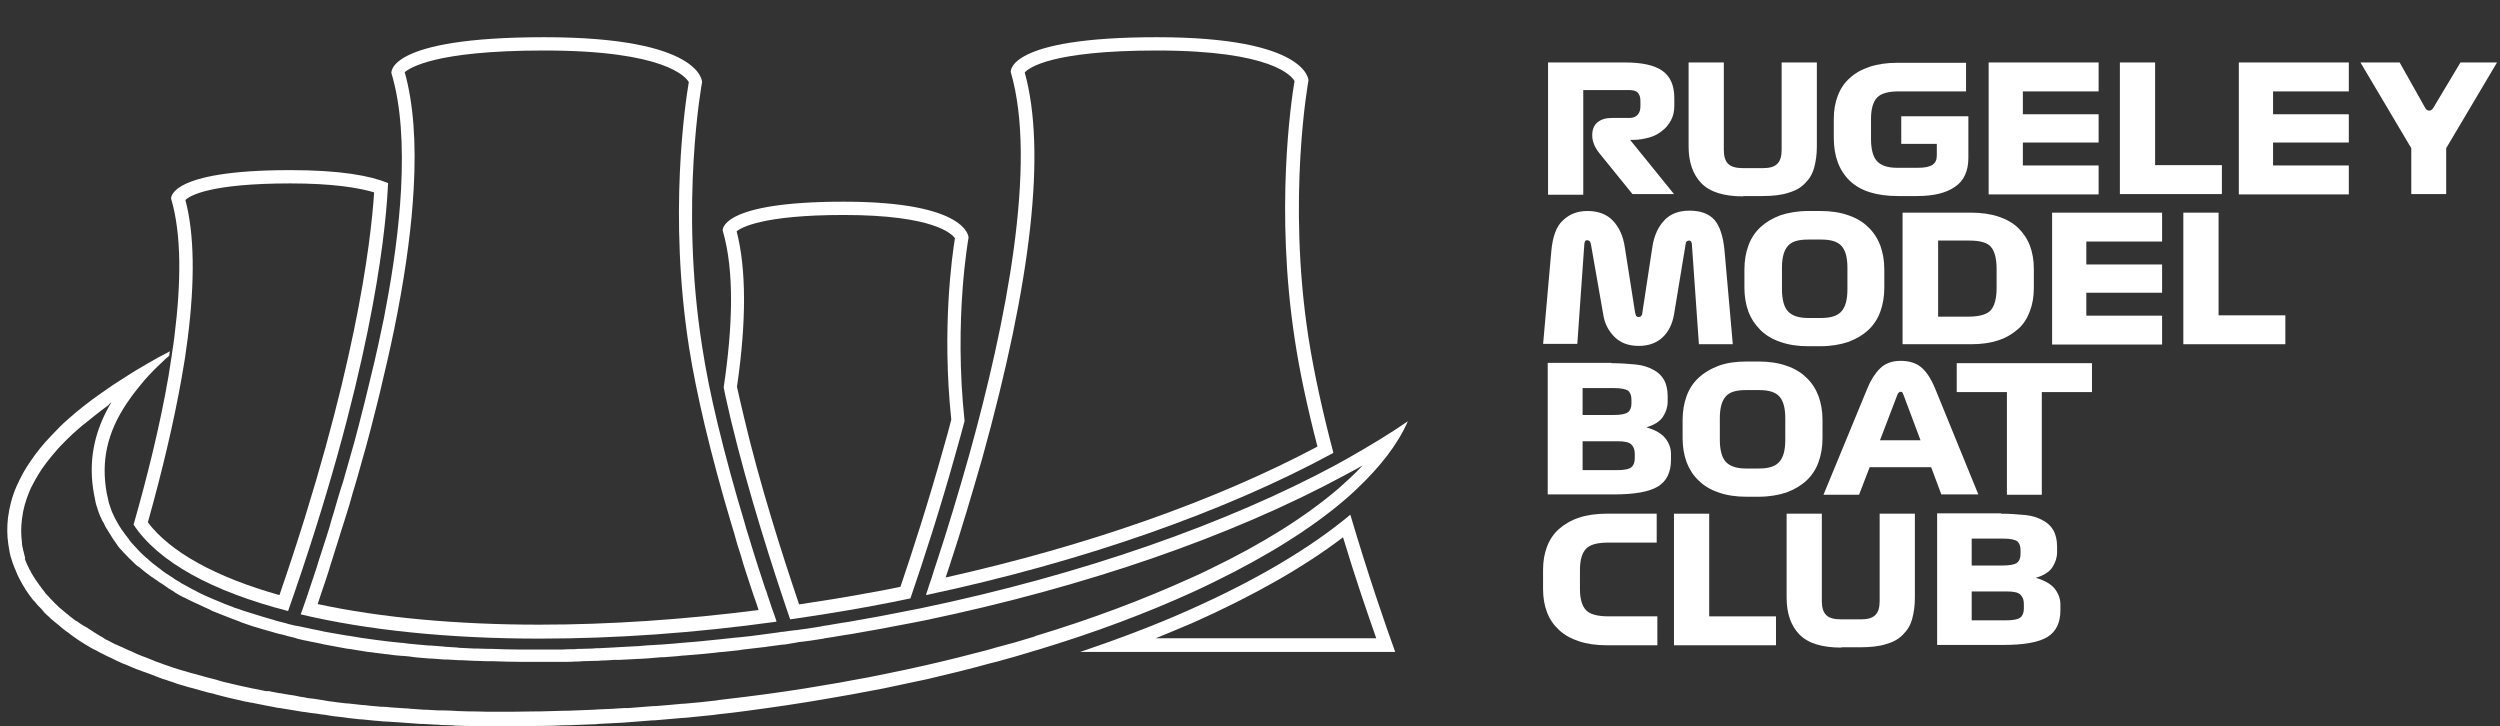 <?xml version="1.0" encoding="utf-8"?>
<!-- Generator: Adobe Illustrator 28.1.0, SVG Export Plug-In . SVG Version: 6.00 Build 0)  -->
<svg version="1.1" id="Layer_1" xmlns="http://www.w3.org/2000/svg" xmlns:xlink="http://www.w3.org/1999/xlink" x="0px" y="0px"
	 viewBox="0 0 752.4 218.6" style="enable-background:new 0 0 752.4 218.6;" xml:space="preserve">
<rect x="0" y="0" width="752.4" height="218.6" fill="#333333" stroke="none"/>
<style type="text/css">
	.st0{fill:#FFFFFF;}
</style>
<g>
	<path class="st0" d="M503.8,58.4h-12.5l-9.8-12.1c-0.9-1.1-1.5-2.1-1.8-3c-0.4-1-0.5-1.8-0.5-2.6c0-1.7,0.5-3,1.6-3.9
		c1.1-0.9,2.5-1.3,4.3-1.3h5.2c1.2,0,2-0.3,2.6-1c0.6-0.7,0.8-1.5,0.8-2.5v-1.7c0-1.1-0.3-1.9-0.8-2.4c-0.5-0.6-1.5-0.8-2.7-0.8
		h-13.7v31.5h-10.6V18.8H489c5.1,0,8.9,0.8,11.3,2.5c2.4,1.7,3.6,4.4,3.6,8.2v2.3c0,1.7-0.3,3.1-1,4.4c-0.7,1.3-1.6,2.4-2.7,3.2
		c-1.1,0.9-2.4,1.6-3.9,2s-3.1,0.7-4.7,0.7h-1L503.8,58.4z"/>
	<path class="st0" d="M524.7,59.1c-5.9,0-10.1-1.3-12.7-4c-2.5-2.6-3.8-6.3-3.8-11V18.8h10.6v26.3c0,1.9,0.4,3.3,1.3,4.2
		c0.9,0.9,2.4,1.3,4.5,1.3h6c2,0,3.4-0.4,4.3-1.3c0.9-0.9,1.3-2.3,1.3-4.2V18.8h10.6v25.3c0,2.4-0.3,4.5-0.8,6.3
		c-0.5,1.9-1.4,3.4-2.7,4.7c-1.2,1.3-2.9,2.3-5,2.9c-2.1,0.7-4.7,1-7.8,1H524.7z"/>
	<path class="st0" d="M591.7,18.8v8.7h-20.1c-3.3,0-5.5,0.6-6.7,1.9c-1.2,1.3-1.8,3.4-1.8,6.4v6c0,3.1,0.6,5.4,1.8,6.7
		c1.2,1.3,3.2,2,6,2h6.4c2,0,3.4-0.3,4.3-0.9c0.9-0.6,1.3-1.5,1.3-2.8v-3.5h-10.7v-8.3h20.2v12.5c0,3.9-1.3,6.9-4,8.7
		c-2.7,1.9-6.5,2.8-11.4,2.8h-5.8c-6.4,0-11.3-1.5-14.5-4.6c-3.2-3.1-4.8-7.4-4.8-12.9v-5.7c0-2.6,0.4-4.9,1.2-7
		c0.8-2.1,2-3.9,3.6-5.3c1.6-1.5,3.6-2.6,6-3.4c2.4-0.8,5.2-1.2,8.3-1.2H591.7z"/>
	<path class="st0" d="M598.5,58.4V18.8h33.1v8.7h-22.8v6.9h22.8v8.5h-22.8v6.9h22.8v8.7H598.5z"/>
	<path class="st0" d="M638,58.4V18.8h10.6v30.9h20.1v8.7H638z"/>
	<path class="st0" d="M673.8,58.4V18.8h33.1v8.7h-22.8v6.9h22.8v8.5h-22.8v6.9h22.8v8.7H673.8z"/>
	<path class="st0" d="M725.7,58.4V44.6l-15.3-25.8h11.8l7.7,13.7c0.3,0.5,0.7,0.8,1.2,0.8c0.5,0,0.9-0.3,1.2-0.8l8.2-13.7h11
		l-15.3,25.8v13.8H725.7z"/>
	<path class="st0" d="M464.4,103.7l2.5-28.3c0.4-4.2,1.5-7.3,3.5-9.1c2-1.9,4.4-2.8,7.4-2.8c3.2,0,5.8,1,7.6,2.9
		c1.9,2,3.1,4.6,3.6,8l3.1,19.7c0.1,0.4,0.2,0.7,0.3,1c0.2,0.2,0.4,0.3,0.8,0.3c0.4,0,0.6-0.1,0.8-0.4c0.2-0.2,0.3-0.6,0.3-1l3-19.7
		c0.5-3.3,1.7-6,3.6-8c1.9-2,4.4-2.9,7.6-2.9c3.3,0,5.8,0.9,7.5,2.8c1.6,1.9,2.6,4.9,3,9.1l2.5,28.3h-10.2l-2.1-29.9
		c0-0.4-0.1-0.7-0.2-0.9c-0.1-0.2-0.3-0.4-0.7-0.4c-0.3,0-0.5,0.1-0.7,0.3c-0.2,0.2-0.3,0.5-0.3,0.8l-3.5,21.2
		c-0.5,2.8-1.6,5.1-3.4,6.8c-1.8,1.7-4.2,2.6-7.2,2.6c-3.1,0-5.5-0.9-7.3-2.7c-1.8-1.8-3-4-3.4-6.8l-3.7-21.1
		c-0.1-0.4-0.2-0.7-0.4-0.9c-0.2-0.2-0.4-0.3-0.7-0.3c-0.4,0-0.6,0.1-0.7,0.4c-0.1,0.2-0.2,0.6-0.2,1l-2.1,29.8H464.4z"/>
	<path class="st0" d="M567.1,86.6c0,2.6-0.4,5-1.2,7.2c-0.8,2.2-2,4-3.6,5.5c-1.6,1.5-3.6,2.7-6,3.6c-2.4,0.8-5.2,1.3-8.5,1.3h-3.5
		c-3.2,0-6-0.4-8.5-1.3c-2.4-0.8-4.4-2-6-3.6s-2.8-3.4-3.6-5.5c-0.8-2.2-1.2-4.6-1.2-7.2v-5.5c0-2.6,0.4-5,1.2-7.2
		c0.8-2.2,2-4,3.6-5.5s3.6-2.7,6-3.6c2.4-0.8,5.2-1.3,8.5-1.3h3.5c3.2,0,6,0.4,8.5,1.3c2.4,0.8,4.4,2,6,3.6c1.6,1.5,2.8,3.4,3.6,5.5
		c0.8,2.2,1.2,4.6,1.2,7.2V86.6z M536.3,87c0,3.1,0.6,5.4,1.8,6.7c1.2,1.3,3.2,2,6,2h4.1c2.9,0,4.9-0.7,6-2c1.2-1.3,1.8-3.5,1.8-6.7
		v-6.4c0-3.1-0.6-5.3-1.8-6.6c-1.2-1.3-3.2-1.9-6-1.9h-4.1c-2.9,0-4.9,0.6-6,1.9c-1.2,1.3-1.8,3.5-1.8,6.6V87z"/>
	<path class="st0" d="M593.2,64c3.1,0,5.9,0.4,8.3,1.2c2.4,0.8,4.3,1.9,5.9,3.4c1.5,1.5,2.7,3.2,3.5,5.3c0.8,2.1,1.2,4.4,1.2,7v5.8
		c0,2.6-0.4,4.9-1.2,7c-0.8,2.1-1.9,3.9-3.5,5.3s-3.5,2.6-5.9,3.4c-2.4,0.8-5.1,1.2-8.3,1.2h-20.6V64H593.2z M592.6,72.4h-9.3v22.9
		h9c3.5,0,5.8-0.7,6.9-2c1.1-1.3,1.7-3.5,1.7-6.7V81c0-3.2-0.6-5.4-1.7-6.7C598.1,73,595.9,72.4,592.6,72.4z"/>
	<path class="st0" d="M617.6,103.7V64h33.1v8.7h-22.8v6.9h22.8v8.5h-22.8v6.9h22.8v8.7H617.6z"/>
	<path class="st0" d="M657.1,103.7V64h10.6v30.9h20.1v8.7H657.1z"/>
	<path class="st0" d="M485,109.3c2.7,0,5.2,0.2,7.3,0.4s3.9,0.8,5.3,1.6c1.4,0.7,2.4,1.7,3.2,3c0.7,1.3,1.1,2.9,1.1,4.9v1.7
		c0,1.6-0.5,3.1-1.4,4.5c-0.9,1.4-2.6,2.5-5,3.2c2.7,0.8,4.6,1.9,5.7,3.3c1.1,1.4,1.7,3,1.7,4.7v1.8c0,3.7-1.3,6.4-3.9,8
		c-2.6,1.6-7,2.4-13.3,2.4h-19.9v-39.6H485z M485.8,116.8h-9.5v8.1h9.2c2.3,0,3.7-0.3,4.4-0.8c0.7-0.5,1.1-1.4,1.1-2.6v-1.2
		c0-1.2-0.3-2.1-1-2.7C489.3,117.1,487.9,116.8,485.8,116.8z M486.8,132.8h-10.5v8.7h10.2c2.3,0,3.8-0.3,4.5-0.9
		c0.7-0.6,1-1.5,1-2.7v-1.3c0-1.2-0.3-2.1-1-2.8S489,132.8,486.8,132.8z"/>
	<path class="st0" d="M548.5,131.9c0,2.6-0.4,5-1.2,7.2c-0.8,2.2-2,4-3.6,5.5c-1.6,1.5-3.6,2.7-6,3.6c-2.4,0.8-5.2,1.3-8.5,1.3h-3.5
		c-3.2,0-6-0.4-8.5-1.3c-2.4-0.8-4.4-2-6-3.6c-1.6-1.5-2.8-3.4-3.6-5.5c-0.8-2.2-1.2-4.6-1.2-7.2v-5.5c0-2.6,0.4-5,1.2-7.2
		c0.8-2.2,2-4,3.6-5.5c1.6-1.5,3.6-2.7,6-3.6s5.2-1.3,8.5-1.3h3.5c3.2,0,6,0.4,8.5,1.3c2.4,0.8,4.4,2,6,3.6c1.6,1.5,2.8,3.4,3.6,5.5
		c0.8,2.2,1.2,4.6,1.2,7.2V131.9z M517.6,132.3c0,3.1,0.6,5.4,1.8,6.7c1.2,1.3,3.2,2,6,2h4.1c2.9,0,4.9-0.7,6-2
		c1.2-1.3,1.8-3.5,1.8-6.7v-6.4c0-3.1-0.6-5.3-1.8-6.6c-1.2-1.3-3.2-1.9-6-1.9h-4.1c-2.9,0-4.9,0.6-6,1.9c-1.2,1.3-1.8,3.5-1.8,6.6
		V132.3z"/>
	<path class="st0" d="M584.3,148.9l-3.1-8.3h-18.5l-3.2,8.3h-10.7l13.2-32c1-2.5,2.3-4.5,3.8-6c1.5-1.5,3.6-2.3,6.2-2.3
		c2.7,0,4.9,0.7,6.5,2.2c1.6,1.5,2.8,3.5,3.8,5.9l13.1,32.1H584.3z M571,118.9l-5.2,13.6H578l-5.1-13.6c-0.1-0.2-0.2-0.5-0.3-0.7
		c-0.1-0.2-0.3-0.3-0.6-0.3c-0.2,0-0.4,0.1-0.6,0.3C571.2,118.4,571.1,118.6,571,118.9z"/>
	<path class="st0" d="M604,148.9V118h-15.1v-8.7h40.7v8.7h-15.1v30.9H604z"/>
	<path class="st0" d="M498.8,185.5v8.7h-15.3c-3.1,0-5.9-0.4-8.3-1.2c-2.4-0.8-4.4-1.9-6-3.4s-2.8-3.2-3.6-5.3
		c-0.8-2.1-1.2-4.4-1.2-7v-5.8c0-2.6,0.4-4.9,1.2-7c0.8-2.1,2-3.9,3.6-5.3s3.6-2.6,6-3.4c2.4-0.8,5.2-1.2,8.3-1.2h15.1v8.7H484
		c-3.3,0-5.5,0.6-6.7,1.9c-1.2,1.3-1.8,3.4-1.8,6.4v5.6c0,3,0.6,5.1,1.8,6.4c1.2,1.3,3.5,1.9,6.9,1.9H498.8z"/>
	<path class="st0" d="M503.8,194.2v-39.6h10.6v30.9h20.1v8.7H503.8z"/>
	<path class="st0" d="M554.2,194.9c-5.9,0-10.1-1.3-12.7-4c-2.5-2.6-3.8-6.3-3.8-11v-25.3h10.6v26.3c0,1.9,0.4,3.3,1.3,4.2
		s2.4,1.3,4.5,1.3h6c2,0,3.4-0.4,4.3-1.3c0.9-0.9,1.3-2.3,1.3-4.2v-26.3h10.6v25.3c0,2.4-0.3,4.5-0.8,6.3c-0.5,1.9-1.4,3.4-2.7,4.7
		c-1.2,1.3-2.9,2.3-5,2.9c-2.1,0.7-4.7,1-7.8,1H554.2z"/>
	<path class="st0" d="M602.2,154.6c2.7,0,5.2,0.2,7.3,0.4s3.9,0.8,5.3,1.6c1.4,0.7,2.4,1.7,3.2,3c0.7,1.3,1.1,2.9,1.1,4.9v1.7
		c0,1.6-0.5,3.1-1.4,4.5c-0.9,1.4-2.6,2.5-5,3.2c2.7,0.8,4.6,1.9,5.7,3.3c1.1,1.4,1.7,3,1.7,4.7v1.8c0,3.7-1.3,6.4-3.9,8
		c-2.6,1.6-7,2.4-13.3,2.4h-19.9v-39.6H602.2z M602.9,162.1h-9.5v8.1h9.2c2.3,0,3.7-0.3,4.4-0.8c0.7-0.5,1.1-1.4,1.1-2.6v-1.2
		c0-1.2-0.3-2.1-1-2.7C606.4,162.4,605,162.1,602.9,162.1z M603.9,178h-10.5v8.7h10.2c2.3,0,3.8-0.3,4.5-0.9c0.7-0.6,1-1.5,1-2.7
		v-1.3c0-1.2-0.3-2.1-1-2.8S606.1,178,603.9,178z"/>
</g>
<g>
	<path class="st0" d="M253.9,64.7c27.1,0,32.6,5.7,33.5,7c-0.8,4.9-4,27.1-1.1,54.6c-0.7,2.8-1.5,5.6-2.3,8.4
		c-4.6,16.5-9.5,31.6-13,41.9c-3.8,0.8-7.4,1.5-11,2.1c-6.4,1.2-12.9,2.2-19.5,3.2c-5.1-15.1-11.9-36.3-16.7-56.8
		c-0.7-3-1.4-5.9-2-8.7c2.9-19.8,2.8-35.5-0.1-46.8C223.1,68.5,229.5,64.7,253.9,64.7 M253.9,60.7c-37.6,0-36.4,8.7-36.4,8.7
		c3.6,12.1,3,29.1,0.3,47.2c0.6,3.1,1.4,6.3,2.1,9.5c5.3,22.1,12.7,45.1,17.9,60.3c7.6-1.1,15.2-2.3,22.9-3.7
		c4.5-0.8,8.9-1.7,13.3-2.6c3.9-11.4,9-27,13.8-44.3c0.9-3.1,1.7-6.1,2.5-9.1c-3.3-30.7,1.2-55.2,1.2-55.2S291.5,60.7,253.9,60.7
		L253.9,60.7z"/>
	<path class="st0" d="M163.8,15.2c36.4,0,42.6,8,43.5,9.5c-1,6-6.2,39.9,0.1,80c1.1,7,2.7,14.8,4.7,23.3c2.2,9.2,4.9,19.3,8.1,30
		c0.5,1.6,1,3.2,1.4,4.8c0.2,0.8,0.5,1.6,0.7,2.3c0.5,1.5,1,3.1,1.4,4.6c0.2,0.7,0.5,1.5,0.7,2.2c0.7,2.2,1.4,4.3,2.1,6.4
		c0.2,0.7,0.5,1.4,0.7,2c0.4,1.1,0.8,2.3,1.1,3.3c-22.7,2.9-44.9,4.4-66,4.4c-24.8,0-47.7-2.1-66.7-6.2l0.2-0.6
		c0.4-1.2,0.8-2.4,1.2-3.6c0.6-1.8,1.3-3.7,1.9-5.7l0.6-2c0.4-1.3,0.9-2.7,1.3-4.1c0.7-2.1,1.3-4.2,2-6.4c0.5-1.4,0.9-2.9,1.4-4.4
		c0.7-2.2,1.4-4.5,2-6.8c0.5-1.5,0.9-3.1,1.4-4.7c0.9-3.2,1.8-6.4,2.7-9.6c0.4-1.6,0.9-3.3,1.3-4.9c1.3-5.1,2.6-10.1,3.7-15
		c0.4-1.7,0.8-3.4,1.2-5.1c0.8-3.4,1.5-6.8,2.2-10.1c0.3-1.7,0.7-3.4,1-5.1c2.6-13.6,4.2-26,4.8-36.8c0.8-14.1-0.1-25.9-2.7-35.2
		C123.3,20.6,130.3,15.2,163.8,15.2 M163.8,11.2c-47.6,0-46,10.8-46,10.8c2.9,9.6,3.6,21.7,2.9,35c-0.6,11.4-2.3,23.8-4.7,36.3
		c-0.3,1.7-0.6,3.3-1,5c-0.7,3.4-1.4,6.7-2.2,10.1c-0.4,1.7-0.8,3.3-1.2,5c-1.2,5-2.4,10-3.7,14.9c-0.4,1.6-0.9,3.3-1.3,4.9
		c-0.9,3.2-1.8,6.4-2.7,9.5c-0.4,1.6-0.9,3.1-1.4,4.6c-0.7,2.3-1.4,4.6-2,6.8c-0.5,1.5-0.9,2.9-1.3,4.4c-0.7,2.2-1.3,4.3-2,6.3
		c-0.4,1.4-0.9,2.7-1.3,4c-0.2,0.7-0.4,1.3-0.6,2c-0.6,1.9-1.3,3.8-1.9,5.7c-0.4,1.2-0.8,2.4-1.2,3.6c-0.2,0.6-0.4,1.2-0.6,1.7
		c-0.4,1.1-0.7,2.1-1.1,3.1c19.8,4.7,44.2,7.3,71.9,7.3c22.9,0,46.8-1.7,71.3-5.1c0-0.1-0.1-0.2-0.1-0.4c-0.4-1.2-0.8-2.4-1.3-3.7
		c-0.4-1.3-0.9-2.6-1.3-3.9c-0.2-0.7-0.4-1.3-0.7-2c-0.7-2.1-1.4-4.2-2.1-6.4c-0.2-0.7-0.5-1.5-0.7-2.2c-0.5-1.5-0.9-3-1.4-4.5
		c-0.2-0.8-0.5-1.5-0.7-2.3c-0.5-1.6-1-3.1-1.4-4.7c-2.9-9.6-5.7-19.8-8.1-29.8c-1.9-7.9-3.5-15.7-4.6-23c-6.8-43.1,0-79.5,0-79.5
		S211.4,11.2,163.8,11.2L163.8,11.2z"/>
	<path class="st0" d="M348.2,15.2c34.6,0,40.6,7.7,41.4,9.2c-1,5.9-5.9,38.9,0.1,77.9c1.4,9.3,3.7,20.1,6.8,32.1
		c-30.5,16.2-69,29.8-111.9,39.4c0.4-1.2,0.8-2.4,1.2-3.6c3.6-10.9,6.8-21.8,9.8-32.2c14.9-53.6,19.3-92.7,12.8-116.2
		C309.7,20.4,316.4,15.2,348.2,15.2 M348.2,11.2c-45.5,0-44,10.5-44,10.5c8.1,27.6-1.5,75.7-12.5,115.2c-3.3,11.7-6.6,22.6-9.7,32
		c-0.6,1.8-1.2,3.6-1.7,5.3c-0.4,1.1-0.8,2.2-1.1,3.3c-0.2,0.5-0.4,1.1-0.5,1.6l0,0c47.1-10,90-25.1,122.6-42.8
		c-3.1-11.8-5.8-23.8-7.5-34.7c-6.5-42,0-77.4,0-77.4S393.7,11.2,348.2,11.2L348.2,11.2z"/>
	<path class="st0" d="M404.2,161.7c3.7,12.3,7.4,23,10,30.4h-66.4c3.9-1.6,7.8-3.2,11.5-4.8C377.2,179.3,392.4,170.7,404.2,161.7
		 M406.4,154.9c-12.1,10.1-28.5,19.8-48.8,28.8c-10.1,4.5-21,8.6-32.5,12.5h94.8C417.1,188.5,411.7,172.9,406.4,154.9L406.4,154.9z"
		/>
</g>
<g>
	<path class="st0" d="M87.4,55.2c12.7,0,20.6,1.3,25.2,2.7c-1,15.4-5.8,55.4-28.5,121.2c-19.2-5.4-32.9-13-39.6-21.9
		c4.4-15.7,7.8-30.2,10.1-43.1c0.4-2.2,0.7-4.3,1.1-6.5l0.1-0.8c0.2-1.7,0.5-3.3,0.7-5c2.2-17.4,2-31.4-0.7-41.6
		C57.2,58.8,63.5,55.2,87.4,55.2 M87.4,51.2c-37.1,0-35.9,8.6-35.9,8.6c3.2,10.8,3,25.5,1,41.4c-0.2,1.6-0.4,3.2-0.7,4.9l-0.1,0.8
		c-0.3,2.1-0.7,4.3-1,6.4c-2.6,15.1-6.5,30.6-10.5,44.6c7.4,11.2,23.6,20.1,46.5,26c24.6-70,29.2-111.9,30-127.1
		c0-0.6,0.1-1.2,0.1-1.7C111.5,52.9,102.5,51.2,87.4,51.2L87.4,51.2z"/>
	<path class="st0" d="M33.5,121.1c-5.3,8.9-7,17.9-5.2,27.7c0.1,0.6,0.3,1.3,0.4,2c0,0.2,0.1,0.4,0.1,0.5c0.1,0.5,0.3,1.1,0.5,1.6
		l0,0.1c0,0.1,0.1,0.2,0.1,0.3c0.2,0.6,0.4,1.3,0.7,1.9c0,0.1,0.1,0.2,0.1,0.3l0.1,0.1c0.2,0.5,0.4,1,0.7,1.5l0.1,0.1
		c0.1,0.1,0.1,0.2,0.2,0.4c0.3,0.7,0.6,1.3,1,1.8c0,0.1,0.1,0.1,0.1,0.2c0.3,0.5,0.6,1,1,1.6c0.1,0.2,0.2,0.3,0.3,0.5
		c0.4,0.6,0.7,1.1,1.1,1.6c0,0.1,0.1,0.1,0.1,0.2c0.2,0.2,0.4,0.5,0.5,0.7l0.2,0.3l0.2,0.2c0.1,0.2,0.3,0.4,0.4,0.5
		c0.1,0.1,0.2,0.2,0.3,0.3l0.1,0.1c0.4,0.5,0.8,0.9,1.2,1.3l0.1,0.1c0.1,0.1,0.1,0.2,0.2,0.2c0.5,0.5,1,1.1,1.6,1.6l0.2,0.2l0.1,0.1
		c0.4,0.4,0.9,0.9,1.4,1.3l0.1,0c0.1,0.1,0.2,0.2,0.4,0.3c1.2,1,2.4,2,3.7,2.9c0.2,0.1,0.3,0.2,0.5,0.3c0.6,0.4,1.1,0.8,1.7,1.2
		l0.1,0.1l0.2,0.1c0.7,0.4,1.4,0.9,2.1,1.4l0.3,0.2l0.1,0.1c0.6,0.4,1.2,0.7,1.8,1.1l0.1,0.1l0.3,0.2c0.8,0.5,1.5,0.9,2.3,1.3
		l0.2,0.1l0.1,0c0.7,0.4,1.4,0.7,2.2,1.1l0.6,0.3c0.9,0.4,1.7,0.8,2.4,1.1l0,0l0,0c0.8,0.4,1.6,0.7,2.6,1.2l0.4,0.2l0.1,0.1
		c0.8,0.3,1.5,0.6,2.3,0.9l0.2,0.1l0.3,0.1c0.9,0.4,1.8,0.7,2.8,1.1l0.3,0.1l0.2,0.1c0.8,0.3,1.6,0.6,2.4,0.9l0.2,0.1l0.5,0.2
		c1,0.3,1.9,0.7,2.9,1l0,0l0,0c1,0.3,2,0.6,3,0.9l0.7,0.2c0.9,0.3,1.9,0.5,2.8,0.8l0.1,0l0.2,0.1c0.5,0.1,1,0.3,1.5,0.4l0.5,0.1
		l0.4,0.1c0.3,0.1,0.5,0.1,0.8,0.2l0.4,0.1l0.2,0.1c0.7,0.2,1.4,0.3,2.1,0.5l0.3,0.1l0.4,0.1l0.2,0.1l0.4,0.1
		c1.1,0.3,2.2,0.5,3.3,0.7l0.2,0.1l0.2,0c1,0.2,2,0.4,3,0.6l0.8,0.2c2.3,0.4,4.6,0.9,7,1.3l0.7,0.1l0.2,0c1,0.2,2,0.3,3,0.5l0.2,0
		l0.4,0.1c1.2,0.2,2.4,0.4,3.7,0.5l0.4,0.1l0.3,0c1,0.1,2.1,0.3,3.1,0.4l0.3,0l0.6,0.1c1.3,0.2,2.5,0.3,3.8,0.4l0.2,0l0.1,0
		c1.2,0.1,2.4,0.2,3.5,0.4l1,0.1c1.1,0.1,2.3,0.2,3.5,0.3l0.2,0l0.3,0c1.3,0.1,2.6,0.2,4,0.3l0.7,0l0.3,0c1.1,0.1,2.2,0.1,3.3,0.2
		l0.3,0l0.6,0c1.3,0.1,2.7,0.1,4,0.2l0.5,0l0.3,0c1.1,0.1,2.3,0.1,3.4,0.1l1.1,0c2.8,0.1,5.6,0.2,8.4,0.2l1.1,0l0.1,0
		c1.2,0,2.3,0,3.5,0l0.4,0l0.5,0h0.1l0.9,0l0.6,0c1.3,0,2.6,0,3.9,0c0.5,0,1,0,1.5,0l0.5,0c1.2,0,2.3,0,3.5-0.1c0.7,0,1.4,0,2.1-0.1
		c1.2,0,2.3-0.1,3.5-0.1l0.3,0c0.6,0,1.2,0,1.7-0.1c1.3,0,2.6-0.1,3.9-0.2l0.7,0c0.3,0,0.7,0,1,0c1.9-0.1,3.8-0.2,5.7-0.3l0.2,0
		l0.1,0c1.8-0.1,3.6-0.2,5.4-0.4c0.4,0,0.8-0.1,1.2-0.1l0.7,0c1.3-0.1,2.6-0.2,3.9-0.3c0.6-0.1,1.3-0.1,1.9-0.2l0.2,0
		c1.2-0.1,2.5-0.2,3.8-0.3c0.7-0.1,1.4-0.1,2.2-0.2c1.3-0.1,2.6-0.3,3.9-0.4l0.6-0.1c0.5,0,0.9-0.1,1.4-0.1c1.6-0.2,3.1-0.3,4.7-0.5
		l0.5-0.1l0.7-0.1c2-0.2,4-0.5,6-0.7l0.9-0.1l0.6-0.1c1.5-0.2,3-0.4,4.5-0.6l0.2,0l0.2,0l1.3-0.2l0.5-0.1c0.6-0.1,1.3-0.2,1.9-0.3
		l0.4-0.1l0.6-0.1l1-0.1c0.8-0.1,1.5-0.2,2.3-0.3c1.3-0.2,2.6-0.4,3.9-0.6l0.3-0.1c0.7-0.1,1.3-0.2,2-0.3c1.4-0.2,2.8-0.5,4.2-0.7
		l0.7-0.1c0.4-0.1,0.8-0.1,1.3-0.2c2-0.4,4.1-0.7,6.2-1.1c3.6-0.6,7.2-1.4,11.2-2.1c1.5-0.3,3.1-0.6,4.6-0.9
		c48.4-10.1,92.1-25.2,126.2-43.6c1.2-0.7,2.5-1.3,3.7-2c0.6-0.3,1.2-0.7,1.8-1c-1.2,1.3-2.5,2.6-3.9,3.9c-1,0.9-2.1,1.9-3.2,2.9
		c-9.9,8.5-22.9,16.7-38.7,24.3c-2,1-4.1,2-6.2,2.9c-13.9,6.3-29.5,12.2-46.4,17.3l-0.2,0.1l-0.2,0.1c-3.8,1.2-7.7,2.3-11.6,3.3
		c-0.6,0.2-1.1,0.3-1.7,0.5l-0.7,0.2c-6.1,1.6-12.4,3.2-18.6,4.6c-4.3,1-8.7,1.9-13.1,2.8c-2.9,0.6-5.9,1.2-8.9,1.7
		c-2.6,0.5-5.3,1-7.9,1.4c-8,1.4-16.2,2.6-24.3,3.6c-2.5,0.3-5.2,0.6-8.3,1l-0.5,0.1l-0.9,0.1c-2.6,0.3-5.2,0.6-7.9,0.8l-1.1,0.1
		l-0.4,0c-2.9,0.3-5.6,0.5-8,0.7l-0.3,0l-0.3,0c-2.5,0.2-5,0.4-7.7,0.6l-0.5,0l-0.7,0c-2.5,0.2-5,0.3-7.7,0.4l-1.5,0.1
		c-2.8,0.1-5.2,0.2-7.6,0.3l-0.5,0l-0.4,0c-2.4,0.1-4.8,0.1-7.3,0.2l-0.4,0l-0.5,0c-2.3,0-4.8,0.1-7.4,0.1l-0.4,0l-0.3,0l-0.8,0
		l-0.6,0l-0.1,0l-1.4,0c-1.1,0-2.3,0-3.4,0l-0.5,0l-0.6,0c-1.5,0-2.9-0.1-4.4-0.1l-0.6,0l-0.5,0c-1.1,0-2.2-0.1-3.3-0.1l-1.5-0.1
		c-1,0-2-0.1-3-0.1l-0.3,0l-1.1,0c-1.2-0.1-2.4-0.1-3.6-0.2l-0.3,0l-0.3,0c-1.4-0.1-2.8-0.2-4.2-0.3l-0.8-0.1l-0.5,0
		c-1-0.1-2-0.1-2.9-0.2c-0.5,0-1-0.1-1.5-0.1c-0.9-0.1-1.9-0.2-2.8-0.2l-0.4,0l-0.9-0.1c-1.3-0.1-2.7-0.2-4-0.4l-0.2,0l-0.2,0
		c-1.2-0.1-2.4-0.3-3.6-0.4l-0.9-0.1l-0.4,0c-0.9-0.1-1.8-0.2-2.6-0.3c-0.5-0.1-0.9-0.1-1.4-0.2c-0.9-0.1-1.8-0.2-2.7-0.4l-0.5-0.1
		l-0.7-0.1c-1.2-0.2-2.5-0.4-3.7-0.5l-0.5-0.1l-0.4-0.1c-1-0.1-1.9-0.3-2.8-0.5c-0.4-0.1-0.8-0.1-1.1-0.2l-0.2,0
		c-0.8-0.1-1.6-0.3-2.4-0.4c-0.4-0.1-0.9-0.2-1.3-0.2c-0.9-0.2-1.7-0.3-2.6-0.5l-0.4-0.1L80,208c-1.1-0.2-2.3-0.5-3.4-0.7l-0.6-0.1
		l-0.4-0.1c-0.8-0.2-1.6-0.3-2.4-0.5c-0.4-0.1-0.8-0.2-1.3-0.3c-0.7-0.2-1.5-0.3-2.2-0.5l-0.3-0.1c-0.3-0.1-0.6-0.1-0.9-0.2
		c-0.9-0.2-1.8-0.4-2.7-0.7l-0.3-0.1l-0.3-0.1c-1-0.3-2.1-0.5-3.1-0.8l-0.7-0.2l-0.4-0.1c-0.7-0.2-1.4-0.4-2.1-0.6
		c-0.4-0.1-0.8-0.2-1.2-0.3c-0.7-0.2-1.3-0.4-2-0.6l-0.4-0.1c-0.2-0.1-0.5-0.1-0.7-0.2c-1-0.3-1.9-0.6-2.9-0.9l-0.2-0.1l-0.3-0.1
		c-0.8-0.3-1.6-0.5-2.3-0.8c-0.3-0.1-0.5-0.2-0.8-0.3l-0.3-0.1c-0.6-0.2-1.2-0.4-1.8-0.7c-0.3-0.1-0.7-0.3-1-0.4
		c-0.6-0.2-1.2-0.5-1.8-0.7l-0.3-0.1c-0.2-0.1-0.3-0.1-0.5-0.2c-0.8-0.3-1.7-0.7-2.5-1.1l-0.4-0.2l-0.3-0.1
		c-0.6-0.3-1.2-0.5-1.8-0.8c-0.3-0.1-0.5-0.3-0.8-0.4l-0.1,0c-0.5-0.2-1-0.5-1.5-0.7l-0.1,0c-0.3-0.1-0.5-0.3-0.8-0.4
		c-0.6-0.3-1.1-0.6-1.7-0.9l-0.3-0.1l-0.3-0.2c-0.2-0.1-0.4-0.2-0.5-0.3l-0.3-0.2l-0.3-0.2c-0.3-0.2-0.6-0.3-0.9-0.5l-0.1-0.1
		c-0.1-0.1-0.3-0.1-0.4-0.2l-0.3-0.2c-0.5-0.3-1-0.6-1.4-0.9c-0.3-0.2-0.5-0.3-0.8-0.5c-0.4-0.3-0.9-0.6-1.3-0.8l-0.2-0.1
		c-0.2-0.1-0.3-0.2-0.5-0.3c-0.6-0.4-1.1-0.7-1.6-1.1l-0.2-0.1l-0.1,0c-0.5-0.4-1.1-0.8-1.7-1.3c-0.1-0.1-0.2-0.2-0.4-0.3l-0.2-0.2
		c-0.4-0.3-0.8-0.6-1.1-0.9c-0.2-0.2-0.4-0.3-0.6-0.5c-0.4-0.3-0.7-0.6-1.1-0.9l-0.2-0.2c-0.1-0.1-0.2-0.2-0.3-0.3
		c-0.5-0.5-1-0.9-1.4-1.4l-0.1-0.1l-0.2-0.2c-0.4-0.4-0.8-0.8-1.1-1.2c-0.1-0.1-0.2-0.2-0.3-0.3l-0.1-0.1c-0.3-0.3-0.6-0.6-0.8-1
		c-0.1-0.2-0.3-0.3-0.4-0.5c-0.3-0.4-0.6-0.7-0.8-1.1l-0.2-0.2c0-0.1-0.1-0.1-0.1-0.2c-0.4-0.5-0.7-1-1-1.4l-0.1-0.1l-0.1-0.2
		c-0.2-0.4-0.5-0.7-0.7-1.1c-0.1-0.2-0.2-0.3-0.3-0.5c-0.2-0.3-0.4-0.7-0.5-1l-0.1-0.1c-0.1-0.1-0.1-0.2-0.2-0.4
		c-0.2-0.4-0.4-0.8-0.6-1.2c0-0.1-0.1-0.1-0.1-0.2l0,0c-0.2-0.5-0.4-1-0.6-1.5c0-0.1,0-0.1-0.1-0.2L7.6,168
		c-0.1-0.4-0.2-0.7-0.3-1.1c0-0.2-0.1-0.3-0.1-0.5c-0.1-0.4-0.2-0.7-0.3-1.1l0-0.2c0-0.1,0-0.2-0.1-0.3c-0.1-0.5-0.2-1-0.2-1.4
		l0-0.1l0-0.1c-0.3-2.3-0.3-4.6,0-6.9c0.3-2.8,1.1-5.7,2.3-8.5c0.2-0.6,0.5-1.1,0.8-1.7c0.6-1.1,1.2-2.3,1.9-3.4
		c1.4-2.3,3.2-4.6,5.2-6.9c1-1.2,2.1-2.3,3.3-3.5c1.2-1.2,2.4-2.3,3.8-3.5c0.7-0.6,1.4-1.2,2.1-1.7c1.4-1.2,2.9-2.3,4.4-3.5
		c0.8-0.6,1.6-1.2,2.4-1.8C32.9,121.5,33.2,121.3,33.5,121.1 M51.1,105.7c-0.1,0.1-0.2,0.1-0.3,0.2c-1.1,0.6-2.3,1.2-3.4,1.8
		c-2.1,1.2-4.2,2.4-6.2,3.6c-1,0.6-2,1.2-2.9,1.8c-2.9,1.8-5.6,3.6-8.1,5.4c-0.8,0.6-1.7,1.2-2.5,1.8c-1.6,1.2-3.1,2.4-4.6,3.6
		c-0.7,0.6-1.4,1.2-2.1,1.8c-1.4,1.2-2.7,2.4-3.9,3.7c-1.2,1.2-2.4,2.5-3.5,3.7c-2.2,2.5-4,5-5.6,7.5c-0.8,1.3-1.5,2.5-2.1,3.8
		c-0.3,0.6-0.6,1.3-0.9,1.9c-1.4,3.2-2.2,6.4-2.6,9.6c-0.3,2.6-0.3,5.2,0.1,7.9v0c0,0,0,0,0,0c0.1,0.6,0.2,1.2,0.3,1.8
		c0,0.2,0.1,0.4,0.1,0.6c0.1,0.4,0.2,0.8,0.3,1.3c0.1,0.2,0.1,0.4,0.2,0.6c0.1,0.4,0.3,0.9,0.4,1.3c0.1,0.2,0.1,0.3,0.2,0.5
		c0.2,0.6,0.4,1.1,0.7,1.7c0,0.1,0.1,0.2,0.1,0.3c0.2,0.5,0.4,0.9,0.6,1.4c0.1,0.2,0.2,0.4,0.3,0.6c0.2,0.4,0.4,0.8,0.6,1.1
		c0.1,0.2,0.2,0.4,0.3,0.6c0.2,0.4,0.5,0.8,0.8,1.3c0.1,0.1,0.2,0.3,0.2,0.4c0.4,0.5,0.7,1.1,1.1,1.6c0.1,0.1,0.2,0.3,0.3,0.4
		c0.3,0.4,0.6,0.8,0.9,1.2c0.2,0.2,0.3,0.4,0.5,0.5c0.3,0.4,0.6,0.7,0.9,1.1c0.2,0.2,0.3,0.3,0.5,0.5c0.4,0.4,0.8,0.8,1.2,1.3
		c0.1,0.1,0.2,0.2,0.2,0.3c0.5,0.5,1,1,1.6,1.5c0.2,0.2,0.3,0.3,0.5,0.5c0.4,0.3,0.8,0.7,1.2,1c0.2,0.2,0.4,0.3,0.6,0.5
		c0.4,0.3,0.8,0.6,1.2,1c0.2,0.2,0.4,0.3,0.6,0.5c0.6,0.5,1.2,0.9,1.9,1.4c0.1,0.1,0.2,0.1,0.2,0.2c0.6,0.4,1.1,0.8,1.7,1.2
		c0.2,0.2,0.5,0.3,0.7,0.5c0.5,0.3,0.9,0.6,1.4,0.9c0.3,0.2,0.5,0.3,0.8,0.5c0.5,0.3,1,0.6,1.5,0.9c0.2,0.1,0.5,0.3,0.7,0.4
		c0.1,0,0.1,0.1,0.2,0.1c0.4,0.2,0.8,0.4,1.2,0.6c0.3,0.2,0.6,0.3,0.9,0.5c0.2,0.1,0.4,0.2,0.6,0.3c0.6,0.3,1.2,0.6,1.8,0.9
		c0.3,0.1,0.6,0.3,0.9,0.4c0.5,0.3,1.1,0.5,1.6,0.8c0.3,0.1,0.6,0.3,0.9,0.4c0.6,0.3,1.2,0.6,1.9,0.8c0.2,0.1,0.5,0.2,0.7,0.3
		c0.8,0.4,1.7,0.7,2.6,1.1c0.3,0.1,0.6,0.2,0.9,0.3c0.6,0.3,1.3,0.5,1.9,0.7c0.3,0.1,0.7,0.3,1.1,0.4c0.6,0.2,1.2,0.5,1.8,0.7
		c0.3,0.1,0.7,0.3,1,0.4c0.8,0.3,1.6,0.6,2.4,0.8c0.2,0.1,0.3,0.1,0.5,0.2c1,0.3,1.9,0.6,2.9,1c0.3,0.1,0.7,0.2,1.1,0.3
		c0.7,0.2,1.4,0.4,2,0.6c0.4,0.1,0.8,0.2,1.2,0.3c0.7,0.2,1.4,0.4,2.1,0.6c0.4,0.1,0.7,0.2,1.1,0.3c1,0.3,2.1,0.6,3.2,0.8
		c0.2,0.1,0.4,0.1,0.6,0.2c0.9,0.2,1.8,0.5,2.7,0.7c0.4,0.1,0.8,0.2,1.2,0.3c0.7,0.2,1.5,0.3,2.2,0.5c0.4,0.1,0.9,0.2,1.3,0.3
		c0.8,0.2,1.6,0.4,2.4,0.5c0.4,0.1,0.7,0.2,1.1,0.2c1.1,0.2,2.3,0.5,3.5,0.7c0.3,0.1,0.6,0.1,1,0.2c0.9,0.2,1.8,0.3,2.6,0.5
		c0.4,0.1,0.9,0.2,1.3,0.2c0.8,0.1,1.6,0.3,2.4,0.4c0.4,0.1,0.9,0.1,1.3,0.2c1,0.2,1.9,0.3,2.9,0.5c0.3,0,0.6,0.1,0.9,0.1
		c1.2,0.2,2.5,0.4,3.7,0.5c0.4,0.1,0.8,0.1,1.2,0.2c0.9,0.1,1.8,0.2,2.7,0.4c0.5,0.1,0.9,0.1,1.4,0.2c0.9,0.1,1.8,0.2,2.7,0.3
		c0.4,0.1,0.9,0.1,1.3,0.2c1.2,0.1,2.4,0.3,3.6,0.4c0.1,0,0.2,0,0.4,0c1.3,0.1,2.7,0.3,4,0.4c0.4,0,0.9,0.1,1.3,0.1
		c0.9,0.1,1.9,0.2,2.8,0.2c0.5,0,1,0.1,1.5,0.1c1,0.1,2,0.1,3,0.2c0.4,0,0.8,0.1,1.3,0.1c1.4,0.1,2.8,0.2,4.2,0.3c0.2,0,0.5,0,0.7,0
		c1.2,0.1,2.4,0.1,3.6,0.2c0.5,0,1,0,1.4,0.1c1,0,2,0.1,3,0.1c0.5,0,1,0,1.5,0.1c1.1,0,2.2,0.1,3.3,0.1c0.4,0,0.7,0,1.1,0
		c1.5,0,2.9,0.1,4.4,0.1c0.4,0,0.7,0,1.1,0c1.1,0,2.3,0,3.4,0c0.5,0,1,0,1.5,0c0.5,0,1,0,1.5,0c0.2,0,0.5,0,0.8,0
		c2.5,0,4.9,0,7.4-0.1c0.3,0,0.6,0,1,0c2.4,0,4.9-0.1,7.3-0.2c0.3,0,0.6,0,0.9,0c2.5-0.1,5.1-0.2,7.7-0.3c0.5,0,1,0,1.5-0.1
		c2.6-0.1,5.1-0.3,7.7-0.4c0.4,0,0.8-0.1,1.2-0.1c2.6-0.2,5.1-0.4,7.7-0.6c0.2,0,0.4,0,0.6,0c2.7-0.2,5.4-0.5,8.1-0.7
		c0.5,0,1-0.1,1.5-0.1c2.6-0.3,5.3-0.5,7.9-0.8c0.5-0.1,1-0.1,1.4-0.2c2.8-0.3,5.6-0.6,8.4-1c8.3-1.1,16.5-2.3,24.5-3.7
		c2.7-0.5,5.3-0.9,8-1.4c3-0.6,6-1.1,9-1.7c4.4-0.9,8.8-1.9,13.2-2.8c6.4-1.5,12.6-3,18.7-4.7c0.8-0.2,1.6-0.4,2.4-0.6
		c4-1.1,7.9-2.2,11.7-3.4c0.1,0,0.3-0.1,0.4-0.1c17.2-5.2,32.9-11.1,46.9-17.5c2.2-1,4.3-2,6.3-3c16-7.8,29.4-16.2,39.5-24.9
		c1.1-1,2.3-2,3.3-3c7.1-6.7,12.4-13.5,15.4-20.4c-5.5,3.8-11.5,7.4-18,11.1c-1.2,0.7-2.4,1.3-3.6,2c-32.5,17.5-76,33-125.1,43.2
		c-1.5,0.3-3,0.6-4.6,0.9c-3.7,0.7-7.4,1.5-11.1,2.1c-2,0.4-4.1,0.7-6.1,1.1c-0.7,0.1-1.3,0.2-2,0.3c-1.4,0.2-2.8,0.5-4.1,0.7
		c-0.8,0.1-1.5,0.2-2.3,0.4c-1.3,0.2-2.6,0.4-3.8,0.6c-0.8,0.1-1.5,0.2-2.3,0.3c-0.5,0.1-1.1,0.2-1.6,0.2c-0.8,0.1-1.5,0.2-2.3,0.3
		c-0.6,0.1-1.2,0.2-1.8,0.2c-0.1,0-0.2,0-0.4,0.1c-1.5,0.2-3,0.4-4.5,0.6c-0.5,0.1-1,0.1-1.5,0.2c-2,0.3-4,0.5-5.9,0.7
		c-0.4,0-0.8,0.1-1.2,0.1c-1.5,0.2-3.1,0.3-4.6,0.5c-0.7,0.1-1.3,0.1-2,0.2c-1.3,0.1-2.6,0.3-3.9,0.4c-0.7,0.1-1.4,0.1-2.2,0.2
		c-1.2,0.1-2.5,0.2-3.7,0.3c-0.7,0.1-1.4,0.1-2.1,0.2c-1.3,0.1-2.6,0.2-3.9,0.3c-0.6,0-1.2,0.1-1.8,0.1c-1.8,0.1-3.6,0.2-5.4,0.4
		c-0.1,0-0.2,0-0.3,0c-1.9,0.1-3.8,0.2-5.6,0.3c-0.6,0-1.1,0.1-1.7,0.1c-1.3,0.1-2.6,0.1-3.9,0.2c-0.7,0-1.4,0-2,0.1
		c-1.2,0-2.3,0.1-3.5,0.1c-0.7,0-1.4,0-2.1,0.1c-1.2,0-2.3,0-3.5,0.1c-0.7,0-1.3,0-2,0c-1.3,0-2.6,0-3.9,0c-0.5,0-1,0-1.5,0
		c0,0,0,0-0.1,0c-0.3,0-0.6,0-0.9,0c-1.2,0-2.3,0-3.5,0c-0.4,0-0.8,0-1.2,0c-2.8,0-5.6-0.1-8.3-0.2c-0.4,0-0.7,0-1.1,0
		c-1.1,0-2.3-0.1-3.4-0.1c-0.3,0-0.5,0-0.8,0c-1.3-0.1-2.7-0.1-4-0.2c-0.3,0-0.6,0-0.9-0.1c-1.1-0.1-2.2-0.1-3.2-0.2
		c-0.3,0-0.6,0-1-0.1c-1.3-0.1-2.6-0.2-3.9-0.3c-0.2,0-0.3,0-0.5,0c-1.1-0.1-2.3-0.2-3.4-0.3c-0.3,0-0.7-0.1-1-0.1
		c-1.2-0.1-2.3-0.2-3.5-0.4c-0.1,0-0.2,0-0.3,0c-1.3-0.1-2.5-0.3-3.8-0.4c-0.3,0-0.6-0.1-0.9-0.1c-1-0.1-2-0.3-3.1-0.4
		c-0.2,0-0.5-0.1-0.7-0.1c-1.2-0.2-2.4-0.3-3.6-0.5c-0.2,0-0.4-0.1-0.6-0.1c-1-0.2-2-0.3-3-0.5c-0.3,0-0.6-0.1-0.8-0.1
		c-2.3-0.4-4.6-0.8-6.9-1.2c-0.3-0.1-0.5-0.1-0.8-0.2c-1-0.2-2-0.4-3-0.6c-0.1,0-0.3-0.1-0.4-0.1c-1.1-0.2-2.2-0.5-3.3-0.7
		c-0.2,0-0.4-0.1-0.6-0.1c-0.2,0-0.4-0.1-0.6-0.1v0c-0.7-0.2-1.4-0.3-2.1-0.5c-0.2-0.1-0.4-0.1-0.6-0.2c-0.4-0.1-0.8-0.2-1.2-0.3
		c-0.6-0.2-1.3-0.3-1.9-0.5c-0.1,0-0.2-0.1-0.3-0.1c-0.9-0.3-1.8-0.5-2.7-0.8c-0.2-0.1-0.5-0.1-0.7-0.2c-1-0.3-2-0.6-2.9-0.9
		c0,0,0,0,0,0c-1-0.3-1.9-0.6-2.9-0.9c-0.2-0.1-0.4-0.1-0.6-0.2c-0.8-0.3-1.6-0.6-2.4-0.8c-0.1-0.1-0.3-0.1-0.4-0.2
		c-0.9-0.3-1.8-0.7-2.7-1c-0.1-0.1-0.3-0.1-0.4-0.2c-0.7-0.3-1.5-0.6-2.2-0.9c-0.2-0.1-0.4-0.2-0.5-0.2c-0.8-0.4-1.7-0.7-2.5-1.1
		c0,0,0,0,0,0c-0.8-0.4-1.6-0.7-2.3-1.1c-0.2-0.1-0.4-0.2-0.5-0.3c-0.7-0.3-1.4-0.7-2.1-1.1c-0.1,0-0.2-0.1-0.2-0.1
		c-0.7-0.4-1.5-0.8-2.2-1.2c-0.1-0.1-0.3-0.2-0.4-0.3c-0.6-0.3-1.2-0.7-1.7-1c-0.1-0.1-0.3-0.2-0.4-0.3c-0.7-0.4-1.3-0.9-2-1.3
		c-0.1-0.1-0.2-0.1-0.3-0.2c-0.6-0.4-1.1-0.8-1.6-1.2c-0.1-0.1-0.3-0.2-0.4-0.3c-1.2-0.9-2.4-1.8-3.4-2.8c-0.1-0.1-0.3-0.2-0.4-0.3
		c-0.4-0.4-0.9-0.8-1.3-1.2c-0.1-0.1-0.2-0.2-0.3-0.3c-0.5-0.5-1-1-1.4-1.5c-0.1-0.1-0.2-0.2-0.3-0.3c-0.4-0.4-0.7-0.8-1.1-1.2
		c-0.1-0.1-0.2-0.2-0.3-0.4c-0.2-0.2-0.4-0.5-0.5-0.7c-0.2-0.3-0.5-0.6-0.7-0.9c0,0-0.1-0.1-0.1-0.1c-0.3-0.5-0.7-0.9-1-1.4
		c-0.1-0.1-0.2-0.3-0.3-0.4c-0.3-0.5-0.6-0.9-0.9-1.4c0-0.1-0.1-0.1-0.1-0.2c-0.3-0.5-0.6-1.1-0.9-1.6c-0.1-0.1-0.1-0.3-0.2-0.4
		c-0.2-0.4-0.4-0.9-0.6-1.3c-0.1-0.1-0.1-0.3-0.2-0.4c-0.2-0.6-0.4-1.1-0.6-1.7c0-0.1-0.1-0.2-0.1-0.3c-0.2-0.5-0.3-0.9-0.4-1.4
		c0-0.2-0.1-0.3-0.1-0.5c-0.1-0.6-0.3-1.2-0.4-1.8c-1.7-9.4,0-18.1,6.1-27.1c0.9-1.4,1.9-2.7,3-4.1c0.7-0.9,1.5-1.8,2.3-2.8
		c0.8-0.9,1.7-1.9,2.6-2.8c0.9-0.9,1.9-1.9,2.9-2.8c0.4-0.4,0.8-0.8,1.3-1.2l0.6-0.5L51.1,105.7L51.1,105.7z"/>
</g>
</svg>
